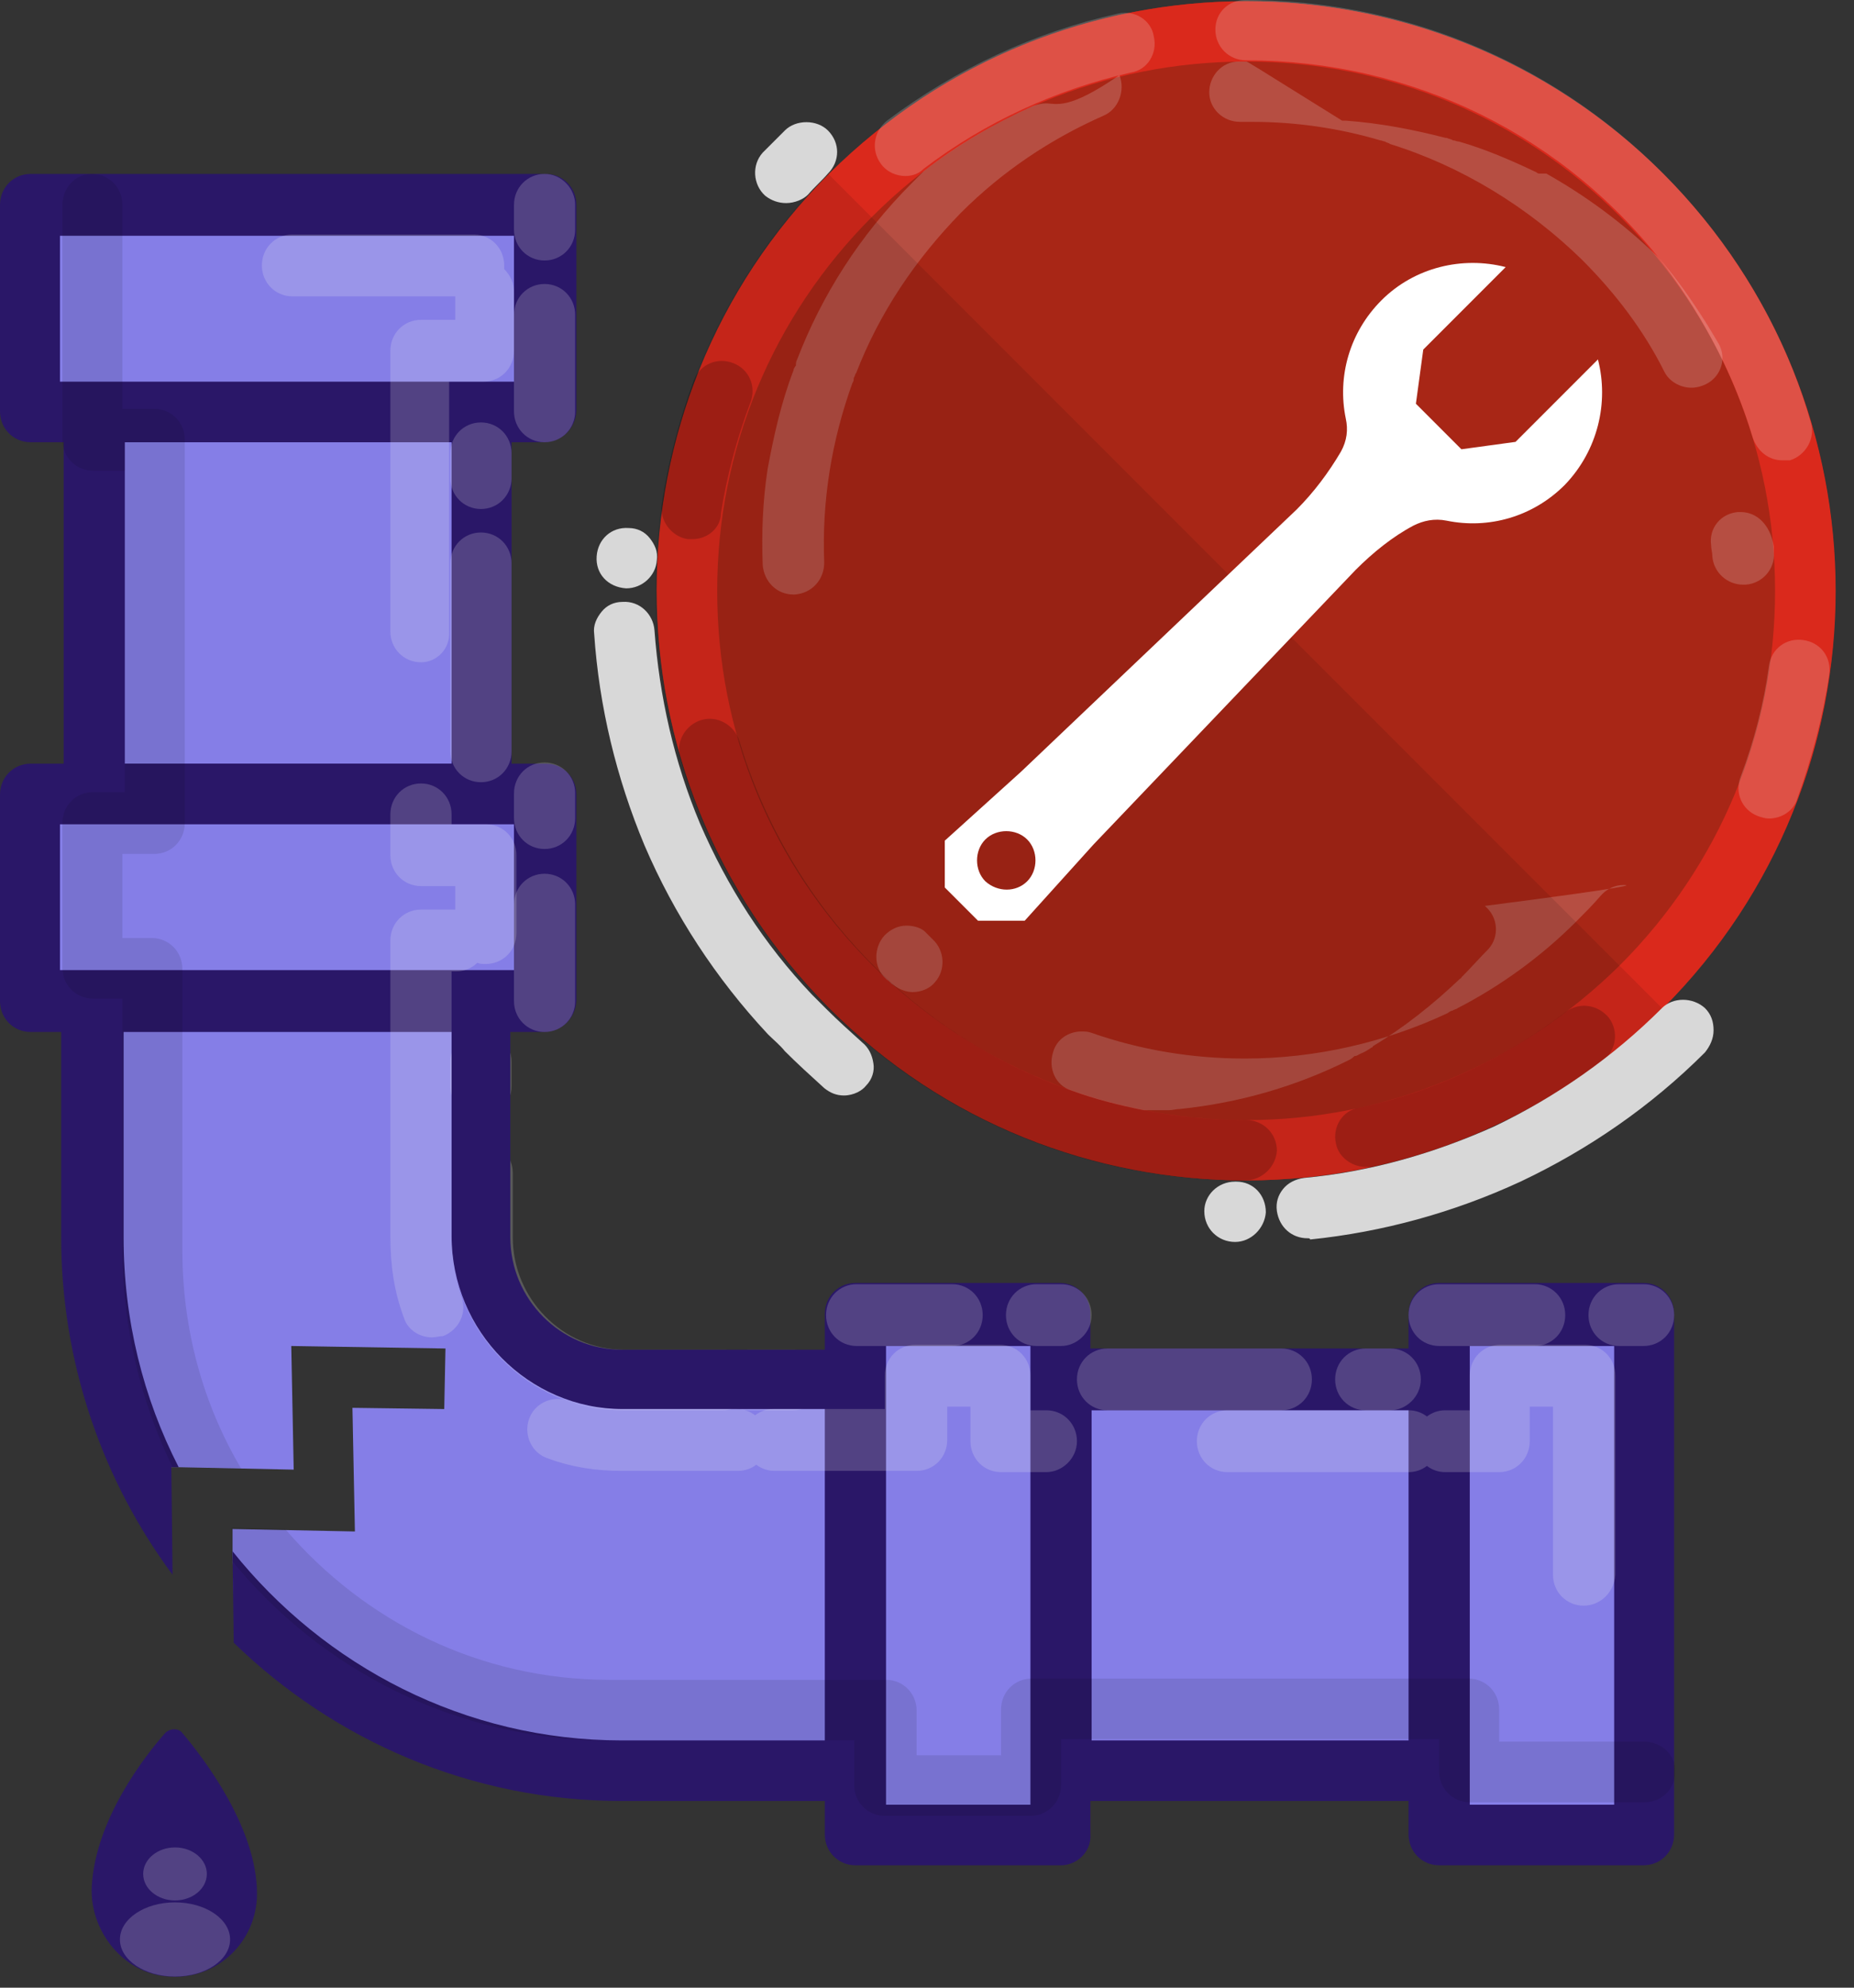<svg width="70" height="75" viewBox="0 0 70 75" fill="none" xmlns="http://www.w3.org/2000/svg">
<rect x="0" y="0" width="70" height="75" fill="#333333" stroke="none"/>
<g clip-path="url(#clip0_306_1102)">
<path d="M23.472 52.048C20.515 52.048 18.159 49.622 18.159 46.683V32.408H3.465V46.683C3.465 50.602 4.574 54.24 6.469 57.319L6.423 55.36H6.7L11.089 55.453L10.997 50.788L16.819 50.882L16.773 53.167L13.307 53.121L13.4 57.786L8.779 57.693V58.579L8.825 60.352C12.476 64.317 17.697 66.836 23.472 66.836H35.532V52.048H23.472Z" fill="#857EE7"/>
<path d="M18.159 15.567H3.558V29.982H18.159V15.567Z" fill="#857EE7"/>
<path d="M18.159 31.102H3.558C2.911 31.102 2.403 30.588 2.403 29.935V15.567C2.403 14.914 2.911 14.401 3.558 14.401H18.159C18.806 14.401 19.314 14.914 19.314 15.567V29.982C19.314 30.588 18.806 31.102 18.159 31.102ZM4.713 28.816H17.05V16.687H4.713V28.816Z" fill="#2A1768"/>
<path d="M20.608 7.776H1.155V15.567H20.608V7.776Z" fill="#857EE7"/>
<path d="M20.561 16.687H1.155C0.508 16.687 0 16.173 0 15.52V7.73C0 7.077 0.508 6.563 1.155 6.563H20.608C21.255 6.563 21.763 7.077 21.763 7.73V15.52C21.717 16.173 21.208 16.687 20.561 16.687ZM2.264 14.401H19.406V8.896H2.264V14.401Z" fill="#2A1768"/>
<path d="M54.337 52.048H40.06V66.789H54.337V52.048Z" fill="#857EE7"/>
<path d="M54.338 67.956H40.06C39.413 67.956 38.905 67.442 38.905 66.789V52.048C38.905 51.395 39.413 50.882 40.06 50.882H54.338C54.984 50.882 55.493 51.395 55.493 52.048V66.789C55.493 67.442 54.984 67.956 54.338 67.956ZM41.215 65.67H53.229V53.214H41.215V65.67Z" fill="#2A1768"/>
<path d="M62.054 49.622H54.337V69.262H62.054V49.622Z" fill="#857EE7"/>
<path d="M62.054 70.382H54.338C53.691 70.382 53.182 69.868 53.182 69.215V49.575C53.182 48.922 53.691 48.409 54.338 48.409H62.054C62.701 48.409 63.209 48.922 63.209 49.575V69.215C63.209 69.868 62.701 70.382 62.054 70.382ZM55.493 68.096H60.945V50.788H55.493V68.096Z" fill="#2A1768"/>
<path opacity="0.2" d="M29.941 53.214H28.232C28.047 53.214 27.908 53.167 27.769 53.121C27.631 53.167 27.492 53.214 27.307 53.214H23.518C19.961 53.214 17.05 50.275 17.05 46.683V44.257C17.05 43.604 17.558 43.091 18.205 43.091C18.852 43.091 19.36 43.604 19.36 44.257V46.683C19.36 49.016 21.254 50.928 23.565 50.928H27.354C27.538 50.928 27.677 50.975 27.816 51.022C27.954 50.975 28.093 50.928 28.278 50.928H29.987C30.634 50.928 31.142 51.441 31.142 52.094C31.142 52.748 30.588 53.214 29.941 53.214ZM18.159 42.158C17.512 42.158 17.003 41.645 17.003 40.992V40.059C17.003 39.406 17.512 38.892 18.159 38.892C18.806 38.892 19.314 39.406 19.314 40.059V40.992C19.314 41.645 18.806 42.158 18.159 42.158Z" fill="#F3F3F3"/>
<path d="M35.532 50.928H23.472C21.162 50.928 19.268 49.016 19.268 46.683V32.408C19.268 31.755 18.759 31.242 18.113 31.242H3.465C2.819 31.242 2.31 31.755 2.31 32.408V46.683C2.31 51.441 3.881 55.873 6.515 59.419L6.469 55.36H6.746C5.406 52.748 4.667 49.809 4.667 46.683V33.528H17.05V46.636C17.05 50.228 19.961 53.167 23.519 53.167H34.423V65.67H23.472C17.558 65.67 12.245 62.871 8.779 58.532L8.825 61.984C12.614 65.67 17.789 67.956 23.472 67.956H35.532C36.179 67.956 36.687 67.442 36.687 66.789V52.048C36.687 51.441 36.179 50.928 35.532 50.928Z" fill="#2A1768"/>
<path d="M20.608 29.982H1.155V37.773H20.608V29.982Z" fill="#857EE7"/>
<path d="M20.561 38.939H1.155C0.508 38.939 0 38.426 0 37.773V29.982C0 29.329 0.508 28.816 1.155 28.816H20.608C21.255 28.816 21.763 29.329 21.763 29.982V37.773C21.717 38.426 21.208 38.939 20.561 38.939ZM2.264 36.606H19.406V31.102H2.264V36.606Z" fill="#2A1768"/>
<path d="M40.014 49.622H32.298V69.262H40.014V49.622Z" fill="#857EE7"/>
<path d="M40.06 70.382H32.298C31.651 70.382 31.142 69.868 31.142 69.215V49.575C31.142 48.922 31.651 48.409 32.298 48.409H40.014C40.661 48.409 41.169 48.922 41.169 49.575V69.215C41.215 69.868 40.661 70.382 40.06 70.382ZM33.453 68.096H38.905V50.788H33.453V68.096Z" fill="#2A1768"/>
<path d="M9.703 71.454C9.703 73.274 8.178 74.72 6.376 74.58C4.667 74.487 3.373 72.854 3.465 71.175C3.604 68.656 5.452 66.276 6.238 65.39C6.423 65.203 6.746 65.203 6.885 65.39C7.716 66.37 9.703 68.982 9.703 71.454Z" fill="#2A1768"/>
<path opacity="0.2" d="M20.561 16.687C19.915 16.687 19.406 16.173 19.406 15.52V11.882C19.406 11.228 19.915 10.715 20.561 10.715C21.208 10.715 21.716 11.228 21.716 11.882V15.52C21.716 16.173 21.208 16.687 20.561 16.687ZM20.561 9.829C19.915 9.829 19.406 9.316 19.406 8.663V7.73C19.406 7.077 19.915 6.563 20.561 6.563C21.208 6.563 21.716 7.123 21.716 7.73V8.663C21.716 9.316 21.208 9.829 20.561 9.829Z" fill="#F3F3F3"/>
<path opacity="0.2" d="M18.159 29.515C17.512 29.515 17.003 29.002 17.003 28.349V21.258C17.003 20.605 17.512 20.092 18.159 20.092C18.806 20.092 19.314 20.605 19.314 21.258V28.349C19.314 29.002 18.806 29.515 18.159 29.515ZM18.159 19.206C17.512 19.206 17.003 18.692 17.003 18.039V17.106C17.003 16.453 17.512 15.94 18.159 15.94C18.806 15.94 19.314 16.453 19.314 17.106V18.039C19.314 18.692 18.806 19.206 18.159 19.206Z" fill="#F3F3F3"/>
<path opacity="0.2" d="M20.561 38.939C19.915 38.939 19.406 38.426 19.406 37.773V34.134C19.406 33.481 19.915 32.968 20.561 32.968C21.208 32.968 21.716 33.481 21.716 34.134V37.773C21.716 38.426 21.208 38.939 20.561 38.939ZM20.561 32.035C19.915 32.035 19.406 31.521 19.406 30.868V29.935C19.406 29.282 19.915 28.769 20.561 28.769C21.208 28.769 21.716 29.282 21.716 29.935V30.868C21.716 31.521 21.208 32.035 20.561 32.035Z" fill="#F3F3F3"/>
<path opacity="0.2" d="M40.06 50.788H39.136C38.489 50.788 37.981 50.275 37.981 49.622C37.981 48.969 38.489 48.456 39.136 48.456H40.06C40.707 48.456 41.215 48.969 41.215 49.622C41.215 50.275 40.661 50.788 40.06 50.788ZM35.948 50.788H32.344C31.697 50.788 31.189 50.275 31.189 49.622C31.189 48.969 31.697 48.456 32.344 48.456H35.948C36.595 48.456 37.103 48.969 37.103 49.622C37.103 50.275 36.595 50.788 35.948 50.788Z" fill="#F3F3F3"/>
<path opacity="0.2" d="M52.489 53.214H51.565C50.918 53.214 50.41 52.701 50.41 52.048C50.41 51.395 50.918 50.882 51.565 50.882H52.489C53.136 50.882 53.645 51.395 53.645 52.048C53.645 52.701 53.09 53.214 52.489 53.214ZM48.377 53.214H41.816C41.169 53.214 40.661 52.701 40.661 52.048C40.661 51.395 41.169 50.882 41.816 50.882H48.377C49.024 50.882 49.532 51.395 49.532 52.048C49.532 52.701 49.024 53.214 48.377 53.214Z" fill="#F3F3F3"/>
<path opacity="0.2" d="M62.054 50.788H61.13C60.483 50.788 59.975 50.275 59.975 49.622C59.975 48.969 60.483 48.456 61.13 48.456H62.054C62.701 48.456 63.209 48.969 63.209 49.622C63.209 50.275 62.701 50.788 62.054 50.788ZM57.942 50.788H54.338C53.691 50.788 53.182 50.275 53.182 49.622C53.182 48.969 53.691 48.456 54.338 48.456H57.942C58.589 48.456 59.097 48.969 59.097 49.622C59.097 50.275 58.589 50.788 57.942 50.788Z" fill="#F3F3F3"/>
<path opacity="0.2" d="M59.79 60.585C59.143 60.585 58.635 60.072 58.635 59.419V53.074H57.757V54.38C57.757 55.033 57.248 55.547 56.602 55.547H54.569C54.291 55.547 54.06 55.453 53.876 55.313C53.691 55.453 53.46 55.547 53.182 55.547H46.344C45.697 55.547 45.189 55.033 45.189 54.38C45.189 53.727 45.697 53.214 46.344 53.214H53.182C53.46 53.214 53.691 53.307 53.876 53.447C54.06 53.307 54.291 53.214 54.569 53.214H55.493V51.908C55.493 51.255 56.001 50.742 56.648 50.742H59.836C60.483 50.742 60.991 51.255 60.991 51.908V59.419C60.945 60.072 60.437 60.585 59.79 60.585ZM39.506 55.547H37.796C37.149 55.547 36.641 55.033 36.641 54.38V53.074H35.763V54.334C35.763 54.987 35.255 55.5 34.608 55.5H29.248C28.971 55.5 28.74 55.407 28.555 55.267C28.37 55.407 28.139 55.5 27.862 55.5H23.472C22.502 55.5 21.578 55.36 20.7 55.033C20.099 54.847 19.776 54.194 19.961 53.587C20.145 52.981 20.792 52.654 21.393 52.841C22.04 53.074 22.733 53.167 23.426 53.167H27.816C28.093 53.167 28.324 53.261 28.509 53.401C28.694 53.261 28.925 53.167 29.202 53.167H33.407V51.908C33.407 51.255 33.915 50.742 34.562 50.742H37.75C38.397 50.742 38.905 51.255 38.905 51.908V53.214H39.506C40.153 53.214 40.661 53.727 40.661 54.38C40.661 55.033 40.106 55.547 39.506 55.547ZM16.311 50.462C15.848 50.462 15.386 50.182 15.248 49.715C14.878 48.736 14.739 47.709 14.739 46.683V35.487C14.739 34.834 15.248 34.321 15.895 34.321H17.188V33.434H15.895C15.248 33.434 14.739 32.921 14.739 32.268V30.728C14.739 30.075 15.248 29.562 15.895 29.562C16.541 29.562 17.05 30.075 17.05 30.728V31.102H18.343C18.99 31.102 19.499 31.615 19.499 32.268V35.207C19.499 35.86 18.99 36.373 18.343 36.373C18.205 36.373 18.113 36.373 18.02 36.327C17.835 36.513 17.558 36.653 17.235 36.653H17.05V46.683C17.05 47.429 17.188 48.222 17.419 48.922C17.651 49.529 17.327 50.182 16.726 50.415C16.588 50.415 16.449 50.462 16.311 50.462ZM15.895 24.99C15.248 24.99 14.739 24.477 14.739 23.824V13.234C14.739 12.581 15.248 12.068 15.895 12.068H17.188V11.182H11.043C10.396 11.182 9.888 10.669 9.888 10.015C9.888 9.362 10.396 8.849 11.043 8.849H17.881C18.528 8.849 19.037 9.362 19.037 10.015C19.037 10.062 19.037 10.109 19.037 10.155C19.268 10.389 19.406 10.669 19.406 11.042V13.234C19.406 13.887 18.898 14.401 18.251 14.401H16.957V23.824C17.004 24.477 16.495 24.99 15.895 24.99Z" fill="#F3F3F3"/>
<path opacity="0.2" d="M6.607 74.58C7.756 74.58 8.687 73.954 8.687 73.181C8.687 72.408 7.756 71.781 6.607 71.781C5.459 71.781 4.528 72.408 4.528 73.181C4.528 73.954 5.459 74.58 6.607 74.58Z" fill="#F3F3F3"/>
<path opacity="0.2" d="M6.607 71.708C7.271 71.708 7.809 71.26 7.809 70.708C7.809 70.156 7.271 69.708 6.607 69.708C5.944 69.708 5.406 70.156 5.406 70.708C5.406 71.26 5.944 71.708 6.607 71.708Z" fill="#F3F3F3"/>
<g opacity="0.1">
<path d="M6.515 55.36H6.7L9.102 55.407C7.67 52.981 6.885 50.182 6.885 47.15V36.56C6.885 35.907 6.376 35.394 5.729 35.394H4.621V32.221H5.822C6.469 32.221 6.977 31.708 6.977 31.055V16.593C6.977 15.94 6.469 15.427 5.822 15.427H4.621V7.73C4.621 7.077 4.112 6.563 3.465 6.563C2.818 6.563 2.356 7.123 2.356 7.73V16.593C2.356 17.246 2.865 17.759 3.512 17.759H4.713V29.889H3.512C2.865 29.889 2.356 30.402 2.356 31.055V36.513C2.356 37.166 2.865 37.679 3.512 37.679H4.621V47.103C4.621 50.089 5.314 52.888 6.515 55.36Z" fill="black"/>
<path d="M62.054 65.716H56.602V64.504C56.602 63.85 56.093 63.337 55.447 63.337H38.951C38.304 63.337 37.796 63.85 37.796 64.504V66.23H34.608V64.55C34.608 63.897 34.1 63.384 33.453 63.384H23.01C18.113 63.384 13.769 61.191 10.766 57.693L8.733 57.646V58.532V58.859C12.106 63.011 17.235 65.67 22.964 65.67H32.251V67.349C32.251 68.002 32.76 68.516 33.407 68.516H38.905C39.552 68.516 40.06 68.002 40.06 67.349V65.623H54.337V66.836C54.337 67.489 54.846 68.002 55.493 68.002H62.1C62.747 68.002 63.255 67.489 63.255 66.836C63.255 66.183 62.701 65.716 62.054 65.716Z" fill="black"/>
</g>
<path d="M47.05 44.54C59.336 44.54 69.296 34.58 69.296 22.293C69.296 10.007 59.336 0.046 47.05 0.046C34.763 0.046 24.803 10.007 24.803 22.293C24.803 34.58 34.763 44.54 47.05 44.54Z" fill="#A82616"/>
<path d="M47.05 2.322C52.391 2.322 57.407 4.412 61.169 8.174C64.93 11.936 67.02 16.952 67.02 22.293C67.02 27.634 64.93 32.65 61.169 36.412C57.36 40.174 52.344 42.264 47.05 42.264C41.755 42.264 36.693 40.174 32.931 36.412C29.122 32.604 27.079 27.634 27.079 22.293C27.079 16.952 29.169 11.936 32.931 8.174C36.693 4.412 41.709 2.322 47.05 2.322ZM47.05 0.046C41.337 0.046 35.671 2.229 31.305 6.549C22.62 15.234 22.62 29.306 31.305 38.038C35.671 42.403 41.337 44.54 47.05 44.54C52.762 44.54 58.428 42.357 62.794 38.038C71.479 29.353 71.479 15.234 62.794 6.549C58.428 2.183 52.716 0.046 47.05 0.046Z" fill="#DA291C"/>
<path opacity="0.2" d="M47.003 44.54C39.99 44.54 33.581 41.335 29.354 35.808C27.682 33.625 26.475 31.21 25.685 28.61C25.499 28.006 25.871 27.355 26.475 27.17C27.078 26.984 27.729 27.355 27.915 27.959C28.611 30.282 29.726 32.464 31.212 34.415C35.02 39.385 40.779 42.264 47.049 42.264C47.7 42.264 48.211 42.775 48.211 43.425C48.164 44.029 47.653 44.54 47.003 44.54ZM51.554 44.029C51.044 44.029 50.533 43.657 50.44 43.147C50.3 42.543 50.672 41.892 51.322 41.8C54.155 41.196 56.803 39.942 59.125 38.177C59.636 37.805 60.332 37.898 60.75 38.409C61.122 38.92 61.029 39.617 60.518 40.035C57.917 42.032 54.991 43.379 51.833 44.075C51.74 44.029 51.647 44.029 51.554 44.029ZM26.15 20.343C26.103 20.343 26.057 20.343 25.964 20.343C25.36 20.25 24.896 19.646 24.988 19.042C25.221 17.463 25.639 15.884 26.196 14.351C26.428 13.747 27.078 13.469 27.682 13.701C28.286 13.933 28.565 14.583 28.332 15.187C27.822 16.534 27.45 17.927 27.218 19.367C27.218 19.924 26.707 20.343 26.15 20.343Z" fill="black"/>
<path opacity="0.2" d="M66.788 30.885C66.649 30.885 66.51 30.839 66.37 30.792C65.766 30.56 65.488 29.91 65.72 29.306C66.231 27.959 66.602 26.52 66.788 25.126C66.881 24.476 67.438 24.058 68.089 24.151C68.739 24.244 69.157 24.801 69.064 25.451C68.832 27.03 68.414 28.61 67.856 30.142C67.717 30.607 67.253 30.885 66.788 30.885ZM67.299 17.37C66.788 17.37 66.37 17.045 66.184 16.534C65.488 14.212 64.373 12.075 62.933 10.125C59.125 5.109 53.319 2.276 47.05 2.276C46.399 2.276 45.888 1.765 45.888 1.115C45.888 0.464 46.399 0 47.003 0C54.016 0 60.472 3.205 64.745 8.778C66.37 10.914 67.624 13.329 68.367 15.93C68.553 16.534 68.181 17.184 67.578 17.37C67.485 17.37 67.392 17.37 67.299 17.37ZM34.184 6.641C33.859 6.641 33.488 6.502 33.256 6.177C32.884 5.666 32.977 4.97 33.488 4.552C36.089 2.601 39.061 1.208 42.219 0.511C42.823 0.372 43.473 0.743 43.566 1.393C43.706 1.997 43.334 2.647 42.684 2.74C39.851 3.39 37.203 4.598 34.881 6.363C34.695 6.549 34.463 6.641 34.184 6.641Z" fill="#F3F3F3"/>
<path opacity="0.2" d="M39.479 3.901C39.34 3.901 39.154 3.948 39.015 3.994C37.575 4.644 36.182 5.434 34.881 6.456C34.835 6.502 34.835 6.502 34.788 6.549L34.742 6.595L34.695 6.641C34.695 6.641 34.695 6.641 34.649 6.688L34.602 6.734L34.556 6.781C34.556 6.781 34.556 6.781 34.51 6.827C34.51 6.827 34.51 6.827 34.463 6.874C34.463 6.874 34.463 6.874 34.417 6.92C32.466 8.871 31.026 11.147 30.098 13.562C30.051 13.655 30.051 13.701 30.051 13.794C30.005 13.84 29.958 13.933 29.958 13.98C29.494 15.187 29.215 16.441 28.983 17.695C28.797 18.903 28.751 20.11 28.797 21.318C28.843 21.922 29.308 22.433 29.958 22.433H30.005C30.655 22.386 31.119 21.875 31.119 21.225C31.026 18.903 31.398 16.627 32.187 14.444C32.234 14.398 32.234 14.305 32.234 14.258C32.28 14.212 32.28 14.119 32.327 14.072C33.209 11.797 34.556 9.8 36.275 8.035C37.854 6.456 39.665 5.248 41.662 4.366C42.219 4.134 42.498 3.437 42.266 2.833C40.315 4.18 39.897 3.901 39.479 3.901ZM34.231 34.926C33.906 34.926 33.627 35.065 33.395 35.297C32.977 35.762 32.977 36.505 33.441 36.923L33.488 36.969C33.581 37.016 33.627 37.109 33.72 37.155C33.952 37.341 34.231 37.434 34.463 37.434C34.788 37.434 35.113 37.294 35.299 37.062C35.717 36.598 35.671 35.855 35.206 35.437C35.113 35.344 35.02 35.251 34.928 35.158C34.788 35.019 34.51 34.926 34.231 34.926ZM61.308 33.393C60.983 33.393 60.658 33.533 60.425 33.811C60.147 34.136 59.822 34.461 59.496 34.787C58.196 36.087 56.663 37.202 55.038 38.038C54.991 38.084 54.898 38.084 54.852 38.13C54.806 38.13 54.713 38.177 54.666 38.223C52.298 39.338 49.65 39.942 47.003 39.942C45.006 39.942 43.055 39.617 41.198 38.967C41.058 38.92 40.965 38.92 40.826 38.92C40.362 38.92 39.897 39.199 39.758 39.71C39.572 40.313 39.851 40.964 40.455 41.149C41.337 41.474 42.266 41.707 43.195 41.892C43.241 41.892 43.241 41.892 43.288 41.892H43.334H43.38C43.38 41.892 43.38 41.892 43.427 41.892C43.427 41.892 43.427 41.892 43.473 41.892C43.473 41.892 43.473 41.892 43.52 41.892C43.52 41.892 43.52 41.892 43.566 41.892C43.566 41.892 43.566 41.892 43.613 41.892C43.613 41.892 43.613 41.892 43.659 41.892C43.659 41.892 43.659 41.892 43.706 41.892H43.752C43.752 41.892 43.752 41.892 43.798 41.892H43.845C43.845 41.892 43.845 41.892 43.891 41.892C43.891 41.892 43.891 41.892 43.938 41.892C43.938 41.892 43.938 41.892 43.984 41.892C43.984 41.892 43.984 41.892 44.031 41.892H44.077H44.123C44.263 41.892 44.402 41.846 44.541 41.846C46.771 41.614 48.907 41.01 50.951 39.988C51.044 39.942 51.09 39.895 51.137 39.849C51.23 39.849 51.276 39.803 51.369 39.756C51.508 39.71 51.648 39.617 51.787 39.524C51.787 39.524 51.833 39.524 51.833 39.477C52.994 38.781 54.109 37.898 55.131 36.923C55.131 36.923 55.177 36.923 55.177 36.877L55.224 36.83C55.549 36.505 55.874 36.133 56.199 35.808C56.617 35.344 56.571 34.601 56.06 34.183C61.819 33.44 61.54 33.393 61.308 33.393ZM65.72 19.321C65.674 19.321 65.627 19.321 65.627 19.321C64.977 19.367 64.513 19.924 64.605 20.575C64.605 20.714 64.652 20.853 64.652 20.993C64.698 21.596 65.209 22.061 65.813 22.061C65.859 22.061 65.859 22.061 65.906 22.061C66.556 22.015 67.02 21.457 66.974 20.853C66.974 20.807 66.974 20.807 66.974 20.761C66.974 20.714 66.974 20.668 66.974 20.621C66.835 19.785 66.324 19.321 65.72 19.321ZM47.05 2.322C47.003 2.322 47.003 2.322 47.05 2.322C46.91 2.322 46.817 2.322 46.771 2.322C46.121 2.322 45.656 2.88 45.656 3.483C45.656 4.087 46.167 4.598 46.817 4.598C46.817 4.598 46.817 4.598 46.864 4.598C47.003 4.598 47.142 4.598 47.282 4.598C48.907 4.598 50.533 4.83 52.112 5.295C52.158 5.295 52.251 5.341 52.298 5.341C52.344 5.388 52.437 5.388 52.483 5.434C55.177 6.27 57.685 7.803 59.729 9.8C60.983 11.054 62.051 12.447 62.84 14.026C63.026 14.398 63.444 14.63 63.862 14.63C64.048 14.63 64.234 14.583 64.42 14.491C64.977 14.212 65.209 13.515 64.884 12.958C64.745 12.726 64.605 12.493 64.466 12.261C63.909 11.379 63.305 10.496 62.608 9.707L62.562 9.66C61.261 8.406 59.868 7.385 58.382 6.549C58.382 6.549 58.382 6.549 58.335 6.549C58.335 6.549 58.335 6.549 58.289 6.549C58.289 6.549 58.289 6.549 58.242 6.549C58.242 6.549 58.242 6.549 58.196 6.549C58.196 6.549 58.196 6.549 58.15 6.549H58.103C58.057 6.549 58.01 6.502 58.01 6.502C57.035 6.038 56.06 5.62 55.084 5.341C54.991 5.341 54.945 5.295 54.852 5.295C54.806 5.248 54.713 5.248 54.62 5.202H54.573C53.319 4.877 52.066 4.644 50.812 4.552H50.765C50.719 4.552 50.719 4.552 50.672 4.552C47.096 2.322 47.096 2.322 47.05 2.322Z" fill="#F3F3F3"/>
<path d="M46.632 46.862C45.981 46.862 45.47 46.351 45.47 45.701C45.47 45.097 45.981 44.586 46.632 44.586H46.678C47.328 44.586 47.793 45.097 47.793 45.747C47.746 46.351 47.235 46.862 46.632 46.862ZM49.372 46.723C48.768 46.723 48.303 46.305 48.211 45.701C48.164 45.376 48.257 45.097 48.443 44.865C48.629 44.633 48.907 44.493 49.232 44.447C51.74 44.215 54.155 43.518 56.431 42.496C58.753 41.382 60.89 39.895 62.748 38.038C63.166 37.62 63.909 37.62 64.373 38.038C64.605 38.27 64.698 38.548 64.698 38.874C64.698 39.199 64.559 39.477 64.373 39.71C62.33 41.753 59.961 43.379 57.407 44.586C54.898 45.747 52.205 46.49 49.465 46.769C49.465 46.723 49.418 46.723 49.372 46.723ZM31.862 41.335C31.584 41.335 31.351 41.242 31.119 41.056C30.608 40.592 30.097 40.128 29.633 39.663C29.447 39.431 29.215 39.245 29.029 39.059C29.029 39.059 29.029 39.059 28.983 39.013C27.032 36.923 25.453 34.508 24.338 31.907C23.27 29.353 22.62 26.659 22.434 23.919C22.388 23.593 22.527 23.315 22.713 23.083C22.899 22.85 23.177 22.711 23.502 22.711C24.153 22.665 24.663 23.175 24.71 23.779C24.896 26.287 25.453 28.749 26.428 31.071C27.45 33.44 28.843 35.623 30.655 37.527C30.84 37.712 31.026 37.898 31.212 38.084C31.63 38.502 32.094 38.92 32.559 39.338C32.791 39.524 32.931 39.803 32.977 40.128C33.023 40.406 32.931 40.731 32.698 40.964C32.559 41.149 32.234 41.335 31.862 41.335ZM23.642 22.2C22.945 22.154 22.481 21.643 22.527 20.993C22.573 20.343 23.084 19.878 23.735 19.924C24.06 19.924 24.338 20.064 24.524 20.296C24.71 20.528 24.849 20.807 24.803 21.132C24.756 21.736 24.245 22.2 23.642 22.2ZM29.679 7.663C29.401 7.663 29.122 7.57 28.89 7.385C28.425 6.967 28.379 6.223 28.797 5.759C29.076 5.48 29.354 5.202 29.633 4.923C30.051 4.505 30.84 4.505 31.259 4.923C31.723 5.387 31.723 6.084 31.259 6.549C31.026 6.827 30.748 7.059 30.515 7.338C30.33 7.524 30.005 7.663 29.679 7.663Z" fill="#D8D8D8"/>
<g opacity="0.1">
<path d="M62.748 38.038C54.062 46.723 39.944 46.723 31.259 38.038C22.573 29.353 22.573 15.234 31.259 6.549L62.748 38.038Z" fill="black"/>
</g>
<path d="M60.332 13.562L57.221 16.673L55.177 16.952L53.459 15.234L53.737 13.19L56.849 10.078C55.224 9.66 53.412 10.078 52.158 11.332C50.951 12.54 50.486 14.212 50.811 15.791C50.904 16.209 50.858 16.627 50.626 17.045C50.161 17.834 49.604 18.578 48.954 19.228L38.55 29.12L35.671 31.721V33.486L36.925 34.74H38.69L41.29 31.861L51.183 21.504C51.833 20.853 52.576 20.25 53.366 19.832C53.737 19.646 54.155 19.553 54.62 19.646C56.199 19.971 57.871 19.506 59.078 18.299C60.332 16.998 60.75 15.187 60.332 13.562ZM37.203 33.254C36.785 32.836 36.785 32.093 37.203 31.675C37.621 31.257 38.364 31.257 38.782 31.675C39.2 32.093 39.2 32.836 38.782 33.254C38.364 33.672 37.668 33.672 37.203 33.254Z" fill="white"/>
</g>
<defs>
<clipPath id="clip0_306_1102">
<rect width="69.308" height="74.59" fill="white"/>
</clipPath>
</defs>
</svg>
